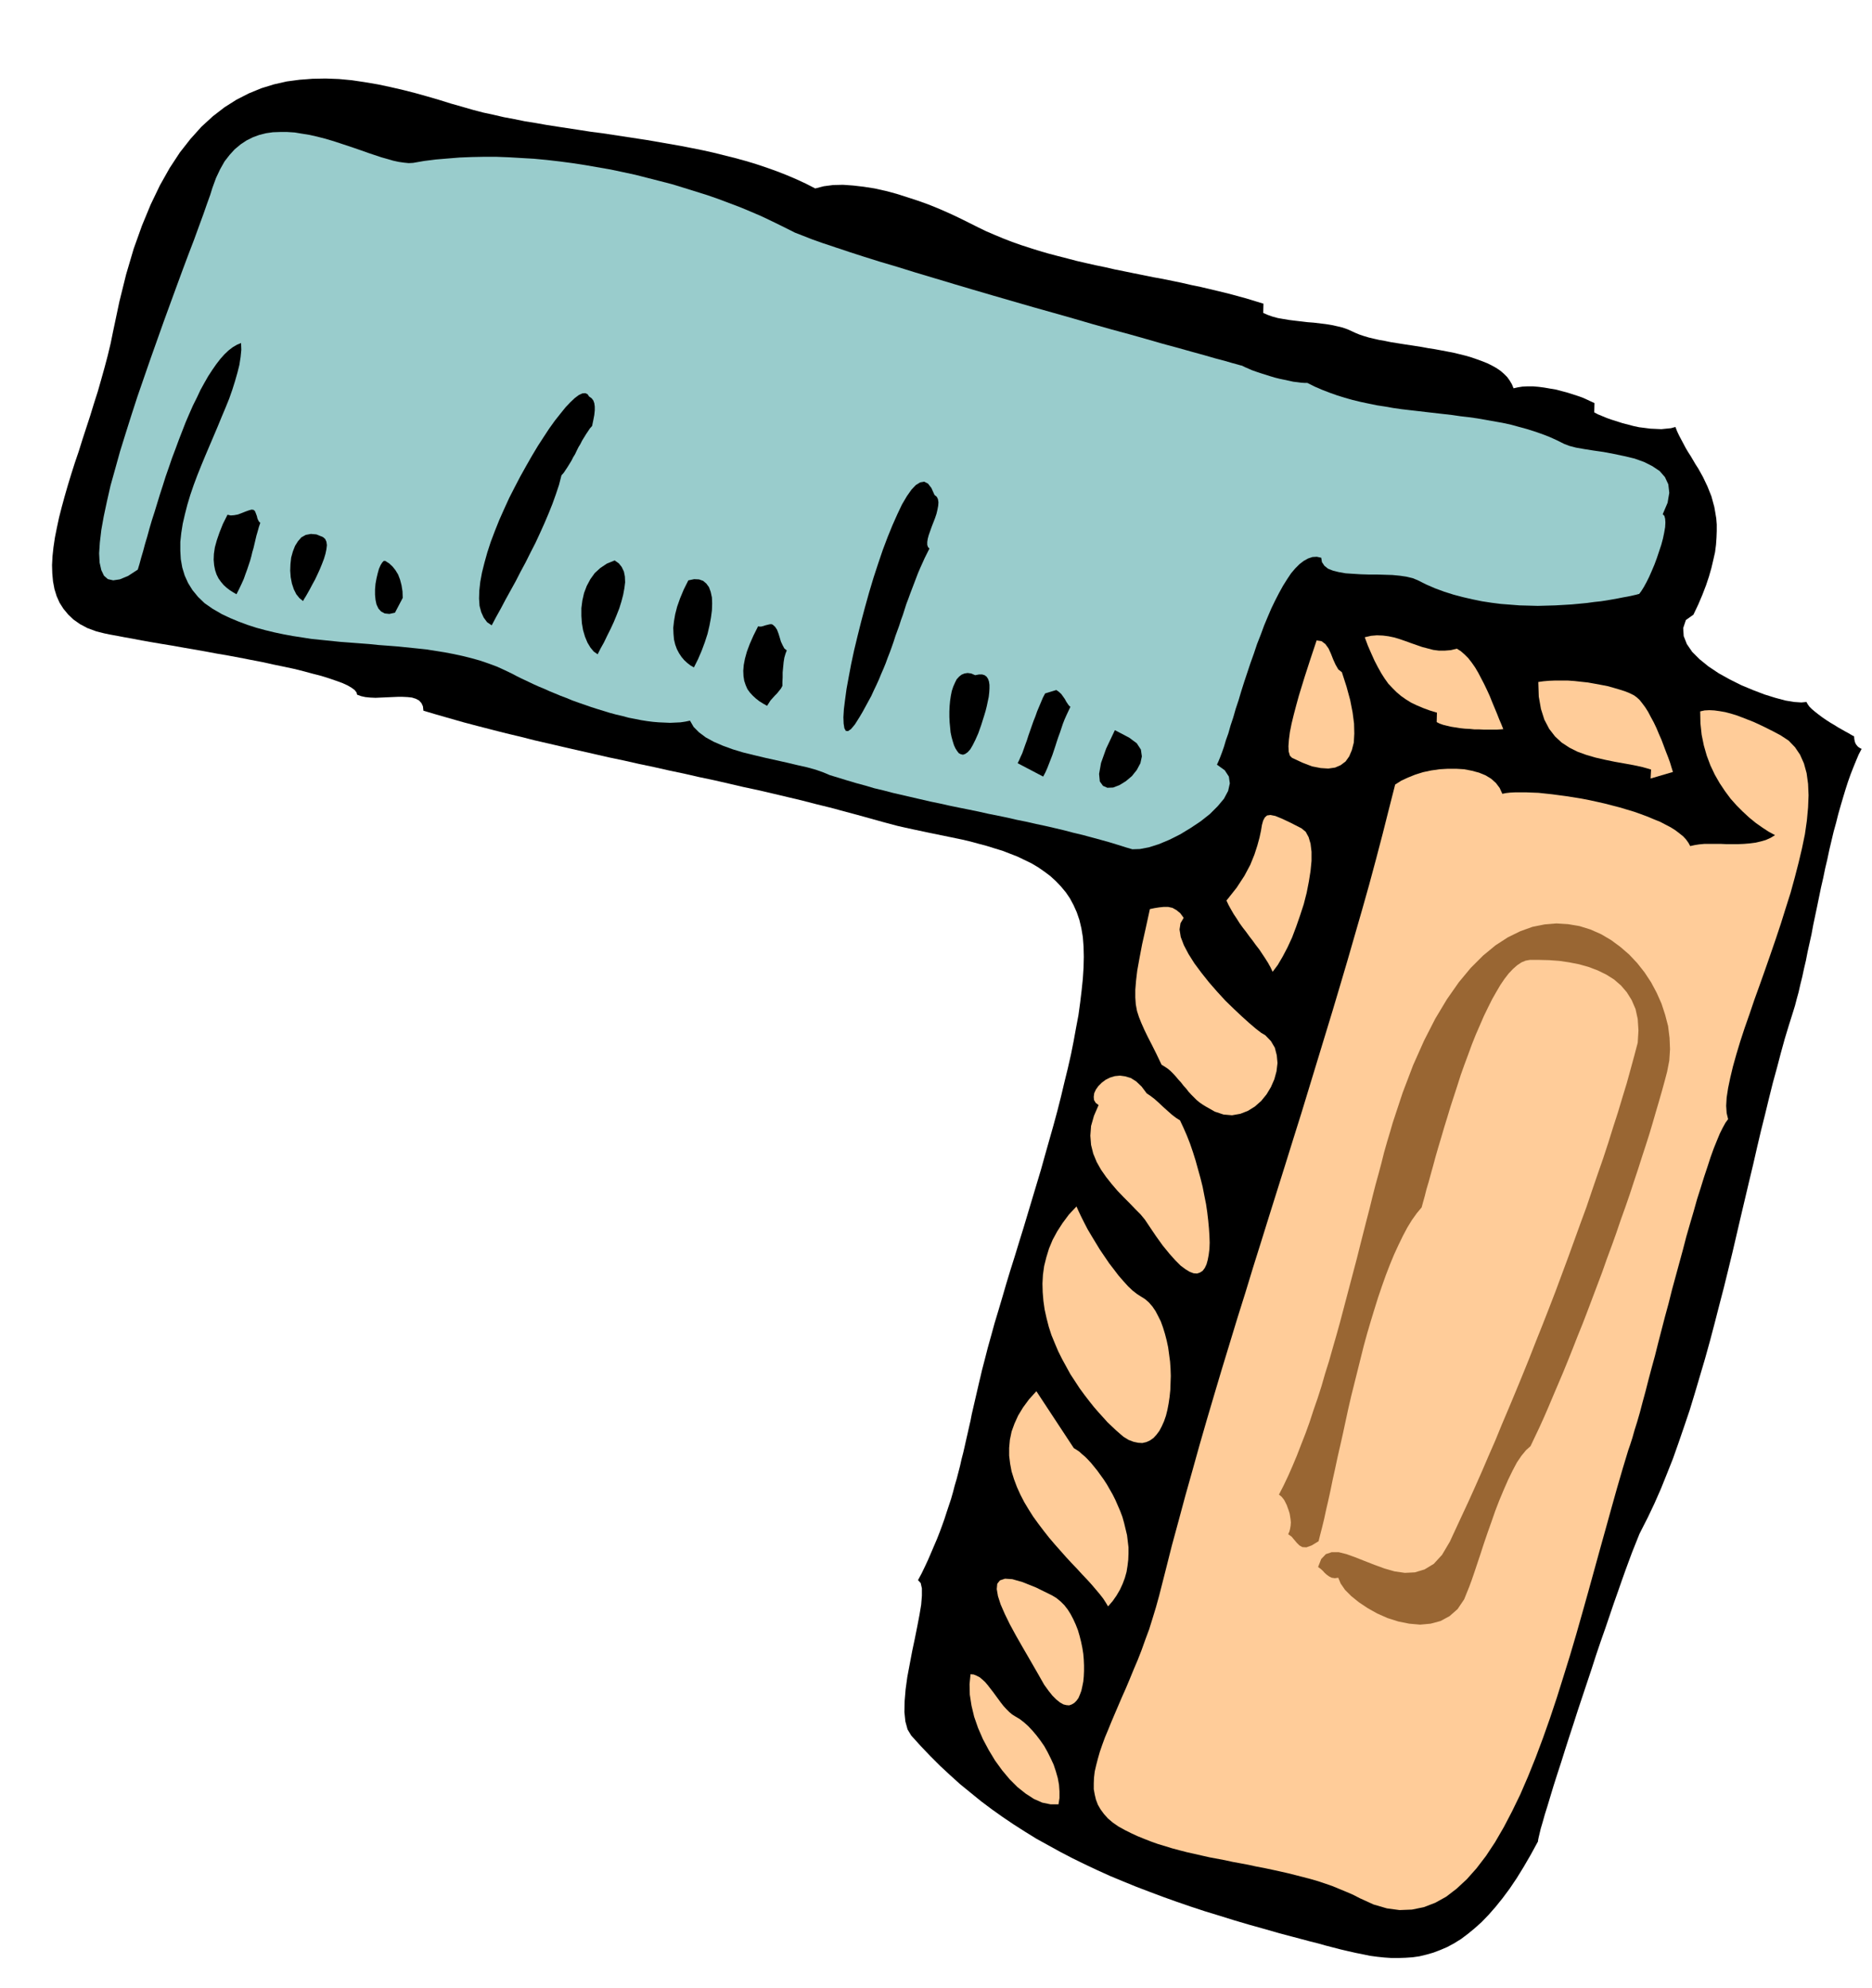 <svg xmlns="http://www.w3.org/2000/svg" fill-rule="evenodd" height="8.177in" preserveAspectRatio="none" stroke-linecap="round" viewBox="0 0 7702 8177" width="7.702in"><style>.brush2{fill:#000}.pen1{stroke:none}.brush4{fill:#fc9}</style><path class="pen1 brush2" d="m3354 775-39-20-39-18-40-17-41-16-42-15-42-14-43-13-44-12-44-11-44-11-45-10-45-9-46-9-46-8-46-8-46-8-46-7-46-7-46-7-46-7-47-6-45-7-46-7-46-7-45-7-45-8-44-7-44-9-43-8-43-10-42-9-42-11-45-13-46-13-48-15-48-14-50-14-51-13-52-12-52-11-53-9-54-8-53-5-54-2-54 1-53 4-53 7-53 12-52 16-51 21-51 26-49 31-48 37-47 43-45 50-44 56-42 64-40 71-38 79-36 87-34 95-31 105-28 113-26 123-10 49-12 50-13 49-14 50-14 49-16 50-15 49-16 49-16 49-15 48-16 47-15 47-14 46-13 45-12 44-11 43-9 42-8 40-6 40-4 37-2 37 1 34 3 33 6 32 9 29 12 27 16 25 19 23 22 21 27 19 30 16 35 13 15 4 20 5 24 5 28 5 31 6 34 6 36 7 40 7 41 7 43 7 45 8 46 8 46 8 48 9 47 8 48 9 46 9 47 9 45 10 44 9 42 9 40 10 37 10 35 9 32 10 29 10 25 9 22 10 17 10 12 9 8 10 2 9 16 6 18 4 20 2 22 1 22-1 23-1 23-1 23-1h21l20 1 18 2 16 5 13 7 10 11 6 13 2 18 54 16 56 16 56 16 57 15 58 15 59 15 59 14 59 15 61 14 60 14 61 14 62 14 61 14 62 13 62 14 62 13 62 14 62 13 61 14 62 13 61 14 60 14 61 13 60 14 59 14 59 14 58 15 57 14 56 15 56 15 54 15 54 15 30 8 30 8 31 7 32 7 33 7 33 7 34 7 34 7 34 7 34 7 34 8 33 9 34 9 32 10 33 10 31 12 31 12 29 14 29 14 27 16 26 18 24 18 23 21 21 22 20 24 17 25 15 28 13 29 11 32 8 34 6 36 3 39 1 42-1 44-3 47-5 48-6 50-7 51-10 53-10 55-11 55-13 57-14 57-14 59-15 59-16 59-17 60-17 60-17 61-18 60-18 60-18 60-18 60-18 58-18 59-18 57-17 56-16 55-16 54-16 53-14 51-14 50-12 47-12 46-6 26-6 25-6 26-6 26-6 26-6 26-6 26-5 26-6 26-6 27-6 26-6 27-6 26-7 27-6 27-7 27-7 27-8 27-7 27-8 28-9 27-9 27-9 28-10 28-10 27-11 28-12 28-12 28-12 28-13 28-14 29-15 28 11 12 5 22v30l-3 37-7 42-9 47-10 50-11 52-10 53-10 53-7 51-4 48-1 45 4 39 9 33 15 25 39 43 39 41 40 40 41 38 42 38 43 35 43 35 44 33 45 32 46 31 47 30 47 29 49 27 49 27 50 26 51 25 51 24 53 24 53 22 54 22 55 21 56 21 56 20 58 20 58 19 59 18 61 19 61 18 61 17 63 18 64 17 64 17 32 8 32 9 31 8 31 8 30 7 31 7 30 6 29 6 30 4 29 3 29 2h29l29-1 29-2 28-4 29-7 28-8 29-11 28-12 28-15 29-18 28-21 28-23 29-26 28-29 29-33 29-36 29-39 29-43 29-47 29-50 30-55v-4l2-10 4-17 5-21 8-27 9-32 11-35 12-40 13-43 15-47 16-49 16-51 17-53 18-55 18-56 19-57 19-57 19-57 18-56 19-56 19-54 18-53 17-50 17-48 16-46 15-42 14-38 13-35 12-30 10-25 8-20 7-14 28-55 27-57 26-59 25-62 25-63 23-65 23-67 23-68 21-69 21-71 21-71 20-72 19-72 19-74 19-73 18-73 18-74 17-73 17-73 17-72 17-72 17-71 16-70 16-68 17-68 16-66 16-64 17-62 16-61 16-58 17-56 17-54 8-26 7-27 8-29 7-31 8-32 7-33 8-34 7-36 8-36 8-36 7-38 8-38 8-38 8-39 8-39 9-39 8-39 9-38 8-38 9-38 9-38 10-36 9-36 10-35 10-34 10-33 10-31 11-31 11-28 11-27 11-26 12-23-6-3-5-3-5-4-5-6-4-6-3-8-2-10-1-12-5-2-7-4-10-6-13-7-14-8-16-9-16-10-17-10-17-11-16-11-16-12-14-11-13-11-10-10-7-10-5-9-21 2-30-2-36-6-41-11-45-14-47-18-48-20-48-24-45-25-42-28-37-30-30-30-22-32-13-33-2-33 11-33 31-22 20-42 17-40 15-39 12-36 10-35 8-34 7-31 4-31 2-29 1-27v-27l-2-25-4-24-4-23-6-22-6-22-8-20-8-20-9-19-9-19-10-18-10-18-11-17-10-17-10-17-11-17-10-17-9-17-9-17-9-17-8-17-7-18-18 5-20 2-20 2-22-1-23-1-23-3-24-3-23-5-23-6-23-6-22-7-22-7-20-7-19-8-17-7-15-8 1-38-15-7-17-8-18-8-20-7-22-7-22-7-23-6-23-6-24-4-23-4-23-3-23-2h-22l-21 1-19 3-18 4-7-17-9-15-10-14-13-13-15-13-16-11-18-10-20-10-20-8-22-8-23-8-24-7-24-6-25-6-26-5-26-5-27-5-26-4-27-5-26-4-26-4-26-4-25-4-25-4-24-5-23-4-22-5-21-5-20-6-18-6-17-7-15-7-18-8-20-7-21-5-23-5-24-4-25-3-25-3-26-2-25-3-26-3-24-3-24-4-23-4-22-6-20-7-18-8 1-38-36-11-36-11-37-10-37-10-37-9-38-9-38-9-39-8-39-9-39-8-39-8-39-7-39-8-40-8-39-8-40-8-39-9-39-8-40-9-39-9-38-10-39-10-38-10-38-11-38-12-37-12-37-13-36-14-36-15-35-15-35-17-34-17-28-14-31-15-35-16-37-16-40-16-42-15-43-14-44-14-45-12-45-10-45-7-43-5-42-3-41 1-38 5-35 9z"/><path class="pen1" style="fill:#9cc" d="m5379 1575 30 15 30 13 31 12 31 11 32 10 32 9 33 8 33 7 34 7 33 5 34 6 35 5 34 4 35 4 34 4 35 4 35 4 35 4 34 5 35 4 35 5 34 6 34 6 34 6 33 7 33 9 33 9 32 10 32 11 31 12 31 14 30 15 21 8 27 7 34 6 38 6 42 6 42 8 43 9 42 10 39 14 34 17 30 20 22 25 14 30 4 35-7 41-20 47 7 7 3 12 1 15-1 19-4 23-5 24-7 26-9 27-9 27-10 27-11 26-11 25-11 22-11 20-10 16-9 12h-1l-4 1-7 2-9 2-13 3-15 3-17 3-20 4-22 4-23 4-26 4-28 3-29 4-31 3-32 3-33 2-35 2-36 1-36 1-37-1-38-1-38-3-39-3-39-5-39-6-39-8-39-9-38-10-38-12-38-14-37-16-36-18-20-8-25-6-27-4-31-3-32-1-33-1h-33l-33-1-32-2-30-2-28-5-24-6-20-8-15-12-10-15-3-18-18-4-18 1-18 6-18 10-17 13-18 18-17 20-16 24-17 27-16 29-16 31-16 33-15 35-15 36-14 38-15 38-13 39-14 39-13 39-13 39-12 38-11 37-12 36-10 35-11 33-9 32-10 28-8 27-8 23-8 21-7 17-6 13 32 23 17 26 4 28-7 31-17 32-26 31-32 32-38 30-42 28-43 26-44 22-43 18-41 13-37 7-31 1-24-7-35-11-36-11-36-10-37-10-37-10-38-9-38-10-38-9-39-9-38-8-39-9-40-8-39-9-39-8-40-8-40-9-39-8-40-8-39-8-40-9-39-8-39-9-39-9-39-9-39-9-38-10-38-9-37-11-37-10-37-11-36-11-36-11-26-11-31-11-36-10-40-9-42-10-45-10-45-10-46-11-45-11-43-13-41-15-37-16-33-18-28-21-22-22-15-26-19 4-20 3-21 1-22 1-23-1-23-1-24-2-24-3-25-4-25-5-26-5-26-7-26-6-26-7-26-8-26-8-25-8-26-9-26-9-25-9-24-10-24-9-24-10-22-9-22-10-22-9-20-9-19-9-19-9-17-8-16-8-15-8-33-16-33-15-35-13-35-12-36-10-36-9-37-8-37-7-38-6-38-6-38-4-39-4-39-4-39-3-40-3-39-4-40-3-39-3-40-3-39-4-39-4-40-4-38-6-39-6-38-7-38-8-37-9-37-10-37-12-35-13-36-15-34-16-38-22-33-23-27-26-23-28-18-29-14-31-10-33-6-34-2-35v-36l4-37 6-38 9-39 10-39 12-40 14-41 15-40 16-40 17-41 17-40 17-40 17-40 16-39 16-38 15-37 13-37 11-35 10-35 8-32 5-32 3-30-1-28-17 7-17 10-17 13-17 16-17 19-17 22-16 23-17 26-16 28-16 29-15 32-16 32-15 34-15 35-14 36-14 36-14 38-14 37-13 38-13 37-12 38-12 37-11 36-11 36-11 34-10 34-9 33-9 30-8 30-8 27-7 26-7 23-40 26-34 14-27 4-22-5-16-14-11-23-7-31-2-38 3-45 6-51 10-56 13-61 15-66 19-68 20-72 23-74 24-76 25-77 27-78 27-78 27-76 27-76 27-74 26-71 25-68 24-64 23-60 20-55 18-49 15-43 13-36 9-29 15-41 17-36 18-32 21-27 21-23 24-20 24-16 26-13 27-10 28-7 28-4 29-1h30l31 2 30 5 31 5 31 7 31 8 31 9 31 10 30 10 30 10 29 10 28 10 27 9 27 9 25 7 24 7 23 5 21 3 20 2 18-1 46-8 48-6 48-4 49-4 50-2 50-1h51l52 2 51 3 52 3 53 5 52 6 53 7 52 8 52 9 52 9 52 11 51 11 51 13 51 13 50 13 49 15 48 15 48 15 46 16 45 17 45 17 43 18 42 18 40 19 39 19 38 19 22 11 31 12 38 15 45 16 51 17 57 19 62 20 67 21 71 21 74 23 77 23 80 24 81 24 82 24 83 24 83 24 82 23 81 23 79 23 78 22 74 20 71 20 66 19 63 17 57 16 51 14 45 13 38 10 31 9 22 6 14 4 5 1 12 6 14 6 16 7 17 6 18 6 19 6 19 6 20 6 20 5 19 4 19 4 18 4 17 2 15 2 14 1h12z"/><path class="pen1 brush2" d="m1071 2150-5-4-4-7-3-7-2-9-3-8-3-8-3-6-5-4-8-1-11 3-14 5-15 6-16 6-16 3-14 1-13-3-19 38-14 35-11 32-8 29-4 27-1 24 2 23 4 20 6 18 8 16 10 14 11 13 12 11 13 10 14 9 14 8 11-22 10-21 9-20 7-20 7-19 6-18 6-18 5-18 4-17 5-17 4-17 4-17 4-17 5-17 5-18 6-18zm258 59-27-11-23-2-21 4-18 10-14 16-12 19-9 23-7 25-3 27-1 27 2 27 5 26 8 24 10 20 13 16 15 12 4-8 7-11 8-14 9-16 10-19 11-20 10-21 10-22 9-22 8-21 6-20 4-19 2-17-2-14-5-11-9-8zm256 98h-6l-6 6-7 11-7 16-5 18-5 21-4 22-2 23v22l2 21 4 19 8 17 11 12 15 8 19 2 23-5 32-61-1-27-4-25-6-23-8-21-11-18-12-15-14-13-16-10zm839-676-7-10-9-4-12 1-15 7-16 12-18 17-20 21-21 26-23 29-23 32-23 35-24 37-24 40-24 42-24 43-23 44-23 45-21 46-20 45-18 45-17 45-14 43-12 43-10 40-7 38-4 36-1 33 2 30 7 26 10 22 14 19 19 13 18-34 20-36 19-36 21-38 21-38 20-39 21-39 20-40 20-39 19-41 18-40 17-40 16-40 14-39 13-39 10-39 9-10 8-12 8-12 8-13 8-13 7-14 8-13 7-15 7-14 8-13 7-14 8-13 8-13 8-12 8-12 9-10 5-24 4-21 2-19v-16l-2-14-4-11-7-9-10-7zm105 674-32 13-27 18-23 21-18 25-15 28-11 29-7 31-4 31v32l2 30 5 29 8 27 10 24 12 20 14 17 16 11 12-24 14-25 13-27 14-28 13-28 12-29 11-28 9-29 7-27 5-27 3-24-1-24-4-20-9-19-12-15-17-12zm303 82-19 38-15 36-12 34-8 31-5 29-3 27 1 25 2 23 5 21 7 19 9 17 10 15 11 13 13 12 13 10 14 8 17-34 15-35 13-35 11-34 8-34 6-32 4-30 1-29-1-25-5-23-7-19-11-15-13-11-17-6-20-1-24 5zm347 182-6-2-8 1-8 2-8 2-9 3-8 2h-7l-6-1-19 38-15 34-12 32-8 29-5 26-2 24 1 22 3 19 6 18 7 16 10 14 12 13 13 12 14 11 16 10 16 9 7-11 7-11 9-10 9-10 9-9 8-10 8-10 6-11v-16l1-19v-20l2-21 2-21 3-19 5-17 5-13-10-8-7-13-7-15-5-17-5-16-6-16-8-12-10-9zm666-533-13-29-14-18-16-8-16 3-18 11-18 19-19 27-20 34-19 40-20 45-20 49-20 53-19 56-19 58-18 60-17 61-16 60-15 60-14 58-12 56-10 53-9 49-6 44-5 40-2 33 1 26 3 19 6 11 9 1 12-8 16-19 19-30 13-22 12-22 12-22 12-22 10-22 11-23 10-22 9-22 10-23 9-22 8-22 9-23 8-22 8-23 7-22 8-22 8-22 7-22 8-22 7-22 7-22 8-21 8-22 8-21 8-21 8-21 8-21 9-21 9-20 9-20 10-20 10-20-6-6-3-9v-12l2-13 4-15 6-17 6-17 7-18 7-18 6-18 4-17 3-16 1-14-2-13-5-10-9-7zm167 741-16-7-15-2-13 2-12 5-10 8-10 11-7 14-7 16-6 18-4 20-3 20-2 22-1 22v22l1 22 2 21 2 21 4 19 5 18 5 16 6 13 7 11 7 9 8 4 9 2 9-3 10-7 11-12 10-17 11-22 12-27 12-34 6-19 6-19 6-20 5-20 4-19 4-19 2-18 1-16v-15l-2-14-4-11-6-9-8-6-10-3h-13l-16 3zm334 61-46 14-9 17-8 19-8 19-8 19-7 20-8 20-7 20-7 20-7 20-6 19-7 19-6 17-6 17-7 15-6 14-6 12 105 55 9-17 8-18 7-18 7-18 7-18 6-18 6-18 6-19 6-18 7-19 6-18 6-18 7-18 8-18 8-17 8-17-6-5-5-7-6-9-6-11-7-10-8-11-10-9-10-7zm300 196-59-31-36 76-21 59-8 45 3 31 13 18 18 8 24-1 26-10 26-16 25-21 20-25 15-28 6-28-4-28-17-26-31-23z"/><path class="pen1 brush4" d="m4779 4379-21-44-19-38-17-33-14-29-12-27-10-25-8-25-5-27-2-28v-32l3-37 5-42 9-50 11-58 15-67 17-78 19-4 19-3 19-2h18l18 4 16 9 16 13 14 19-13 22-4 26 5 31 13 34 19 36 24 38 29 39 31 39 34 39 34 37 35 34 33 31 30 27 27 23 22 17 17 10 23 24 16 27 8 31 3 32-4 34-9 33-14 32-18 30-22 27-26 23-29 18-31 12-34 6-35-3-36-12-37-21-13-8-13-9-12-10-11-11-11-11-11-12-10-13-11-12-10-13-11-12-10-12-11-12-11-11-12-10-12-8-13-8zm76 229 14 30 14 32 13 33 12 35 11 35 10 36 10 36 9 36 7 36 7 35 5 34 4 34 3 32 2 30 1 29-1 26-3 24-4 21-5 18-7 15-9 12-11 7-12 4-14-1-16-6-18-11-20-15-22-22-24-27-27-33-28-39-31-46-14-21-18-22-22-22-23-24-25-25-25-26-24-28-23-29-21-30-18-32-14-34-9-36-3-38 3-40 12-42 19-44-12-9-7-12-1-13 2-15 7-15 10-14 14-14 16-12 18-9 20-6 21-2 22 3 23 7 22 14 22 21 21 28 15 10 17 13 18 16 18 17 19 17 17 15 17 13 16 10zm-160 725 16 10 16 14 14 16 13 19 11 21 11 22 9 25 8 26 7 27 6 28 4 29 4 30 2 29 1 30-1 29-1 29-3 29-4 27-5 26-6 24-8 23-9 20-10 19-12 16-12 13-14 10-15 7-17 4-17-1-19-4-21-8-21-13-14-12-16-14-17-16-18-17-18-20-19-21-20-23-19-24-20-26-19-26-19-29-19-29-17-31-17-31-16-32-14-33-14-34-11-34-9-35-8-36-5-35-3-36-1-36 2-36 5-36 9-36 11-36 15-36 19-35 22-34 26-35 31-33 9 20 11 23 12 24 14 27 16 27 17 28 17 28 19 28 19 28 20 26 19 25 20 23 19 21 19 18 18 14 17 11zm-277 623 10 6 12 8 11 10 13 11 12 12 13 14 13 16 13 16 13 18 13 18 13 20 12 21 12 21 11 22 10 23 10 23 9 24 7 25 6 25 6 25 3 25 3 25v26l-1 25-3 25-4 25-7 25-9 24-11 24-14 24-16 23-19 22-9-15-11-17-14-18-16-19-17-20-19-21-21-22-21-23-23-24-23-25-23-26-23-26-23-27-22-28-22-29-21-29-19-30-18-30-16-31-14-31-12-32-10-32-6-32-4-33v-32l3-33 7-34 12-33 15-33 20-33 25-34 30-33 154 234zm-89 606 18 11 17 14 15 15 14 18 12 19 11 21 10 22 9 23 7 24 6 24 5 24 4 25 2 24 1 24v23l-1 22-2 21-4 20-4 18-6 16-6 14-8 11-9 9-10 6-11 4-12-1-12-3-14-8-15-12-16-16-16-20-18-25-29-51-30-52-29-50-28-49-25-46-21-43-17-39-11-34-5-29 2-22 11-14 21-7 30 2 42 12 55 22 67 33zm-151 498 17 10 17 13 18 16 17 18 17 20 16 21 16 23 14 25 13 26 12 26 9 27 8 28 5 27 2 28v27l-4 26h-33l-34-7-34-15-34-22-34-27-32-32-31-37-29-40-26-43-24-45-20-46-16-46-11-46-7-45-1-43 4-41 13 1 12 5 12 6 11 9 12 11 11 13 10 13 11 14 11 15 11 15 11 15 11 14 12 13 12 12 12 10 13 8zm1177-3653 17 14 12 22 8 27 4 33v38l-4 41-7 44-9 46-12 47-15 46-16 46-17 45-19 41-20 38-20 34-21 28-9-19-10-18-12-19-12-18-12-18-14-18-13-18-14-18-13-18-14-18-13-18-12-19-12-18-11-19-10-18-9-19 42-53 32-49 24-45 17-42 12-37 9-33 6-28 4-24 5-18 7-13 9-8 14-2 20 4 27 11 36 17 45 23zm166-642 19 59 15 55 10 51 6 46 1 41-2 37-8 31-11 26-15 21-20 15-23 10-28 4-31-2-36-7-39-15-43-20-9-9-5-17-1-22 2-27 4-31 7-35 9-37 10-38 11-40 12-39 12-39 12-37 11-34 10-30 9-27 7-21 20 3 16 12 13 18 10 22 9 23 10 22 11 19 15 12zm473-97 16 10 16 14 15 15 14 18 14 20 13 22 12 23 12 23 12 25 11 24 10 25 10 24 10 24 9 23 9 21 8 20-13 1-14 1h-52l-19-1h-20l-20-2-20-1-19-2-19-3-19-3-17-4-16-4-14-5-12-6 1-39-30-9-27-10-26-11-23-11-21-13-20-14-19-16-17-17-17-18-15-21-14-22-14-25-14-27-13-29-14-32-13-35 26-6 24-2 25 1 23 3 24 5 23 7 23 8 22 8 23 8 23 8 23 6 23 6 23 3h24l25-2 25-6zm1333 357 32 21 26 27 21 31 16 36 11 40 6 44 2 47-2 50-5 54-8 56-12 58-14 59-16 62-17 62-20 63-20 64-21 63-22 64-22 63-22 62-22 61-20 59-20 57-18 55-16 53-14 50-11 46-9 43-6 39-2 34 2 30 6 25-11 15-11 20-12 24-12 29-13 32-13 36-13 40-14 42-14 45-15 47-14 50-15 51-15 52-14 54-15 55-15 55-15 55-14 56-15 55-14 54-14 54-13 52-14 51-13 49-12 47-12 44-11 42-11 38-11 35-9 32-9 28-8 23-23 76-23 79-23 82-23 83-24 86-24 87-24 87-25 89-25 88-26 88-27 87-27 86-28 84-29 82-30 80-31 77-32 74-34 70-34 65-36 62-37 56-39 51-40 45-42 39-43 33-45 25-47 18-49 10-51 2-52-7-55-16-57-26-27-14-28-12-29-12-29-12-29-10-30-10-31-9-31-8-31-8-32-8-31-7-32-7-33-7-32-6-32-7-32-6-33-6-32-7-32-6-32-6-31-7-31-7-31-7-31-8-30-8-29-9-30-9-28-10-28-11-27-11-26-12-26-13-27-15-23-16-20-17-16-18-14-19-11-19-8-21-5-21-4-22v-24l1-24 3-25 6-26 7-27 8-28 10-29 11-30 13-31 13-32 14-33 15-35 15-35 16-36 16-38 16-39 17-40 16-41 15-42 16-43 14-45 14-46 13-47 26-102 26-103 28-103 28-104 29-103 29-104 30-104 31-105 31-104 32-105 32-105 33-105 32-105 33-105 33-106 33-105 33-105 33-106 33-105 32-105 32-105 32-105 32-105 31-104 31-105 30-104 30-104 29-103 28-104 27-103 26-103 26-102 25-16 28-13 30-12 32-10 33-7 35-5 34-2h34l33 2 31 6 30 8 27 11 23 14 20 18 15 20 11 24 15-3 18-2 20-1h45l25 1 26 1 28 3 28 3 30 4 30 4 31 5 31 5 31 6 32 7 31 7 31 8 31 8 30 9 30 9 28 10 27 10 26 11 25 10 23 12 21 11 19 12 17 13 15 12 12 13 10 14 7 13 18-4 19-3 21-2h68l23 1h48l24-1 24-2 23-3 22-5 21-6 20-9 18-11-26-14-26-17-27-19-27-22-26-24-26-26-25-28-23-31-22-33-20-35-18-38-15-40-12-42-9-44-5-47-1-49 18-4 20-1 20 1 22 3 23 4 23 6 23 7 24 9 23 9 23 9 22 10 21 10 20 10 18 9 17 9 15 8z"/><path class="pen1 brush4" d="m6723 2860 11 8 12 11 11 14 12 16 12 19 11 21 12 22 11 23 10 24 11 25 9 24 9 24 9 23 8 22 6 20 6 19-92 27 2-37-35-10-37-8-39-7-39-7-39-8-39-9-38-11-36-13-34-17-32-21-27-25-24-31-20-38-14-44-9-51-2-60 21-3 23-2 25-1h52l28 2 27 3 28 3 28 5 27 5 26 5 25 7 24 7 22 7 20 8 18 9z"/><path class="pen1" style="fill:#963" d="m6738 4289-14 53-15 55-16 58-18 59-18 60-20 62-20 64-21 64-23 66-23 67-23 68-25 68-25 69-25 69-26 70-26 70-27 70-27 69-28 70-27 69-28 69-28 68-28 67-28 66-27 66-28 64-27 63-27 61-27 60-27 58-26 56-25 54-32 54-34 37-38 23-40 12-41 2-42-6-42-12-41-15-41-16-38-15-36-13-32-8h-29l-24 8-19 20-13 33 10 7 9 8 8 9 9 8 10 7 10 5 13 2 14-2 10 24 18 26 26 26 31 25 36 24 39 22 43 19 44 14 45 9 45 4 43-4 41-11 37-20 33-29 27-40 21-52 10-27 11-32 12-36 13-39 14-43 15-44 16-45 16-46 17-44 18-43 18-41 18-37 18-34 19-28 19-23 18-16 18-38 19-40 19-42 19-44 19-45 20-47 20-47 20-49 20-50 20-51 21-52 20-52 20-53 20-53 20-53 19-54 20-54 19-53 18-53 19-53 18-52 17-52 17-51 16-50 16-49 15-47 14-47 13-45 13-44 12-42 11-40 10-38 9-46 3-47-2-47-6-48-12-46-15-46-20-45-23-43-27-41-30-38-33-35-37-32-38-28-41-24-43-19-45-14-47-8-48-3-49 4-50 10-50 18-51 25-51 33-51 42-51 51-49 59-49 70-48 80-46 90-45 101-43 113-41 124-11 38-12 40-12 42-11 44-12 45-13 47-12 47-12 49-13 50-13 51-13 51-13 52-14 53-14 53-14 53-14 53-14 53-15 54-15 52-15 53-16 51-15 52-16 50-17 49-16 49-17 47-18 46-17 44-18 43-18 41-19 40-19 37 5 4 6 5 5 6 6 8 5 10 5 10 4 11 4 11 4 13 2 12 2 13 1 12-1 13-2 12-3 12-5 11 14 10 11 13 10 12 11 11 12 7 17 1 22-8 28-17 7-28 8-31 8-33 8-37 9-39 9-41 9-44 10-45 10-47 11-48 11-49 11-51 11-51 12-52 13-52 13-52 13-52 13-52 14-51 15-51 15-49 15-48 16-47 16-45 17-44 17-41 18-39 18-37 18-34 19-31 20-28 20-24 6-22 7-25 7-28 9-30 9-33 10-36 10-37 11-38 12-40 12-41 13-42 13-43 14-43 14-43 14-44 15-42 16-43 15-41 16-40 17-39 16-37 17-35 17-34 17-30 17-29 17-25 17-22 18-19 17-15 18-12 17-7 17-3h40l40 1 41 3 41 6 41 8 39 11 37 14 35 17 32 20 29 25 24 28 20 32 16 37 9 41 3 47-3 51z"/></svg>
